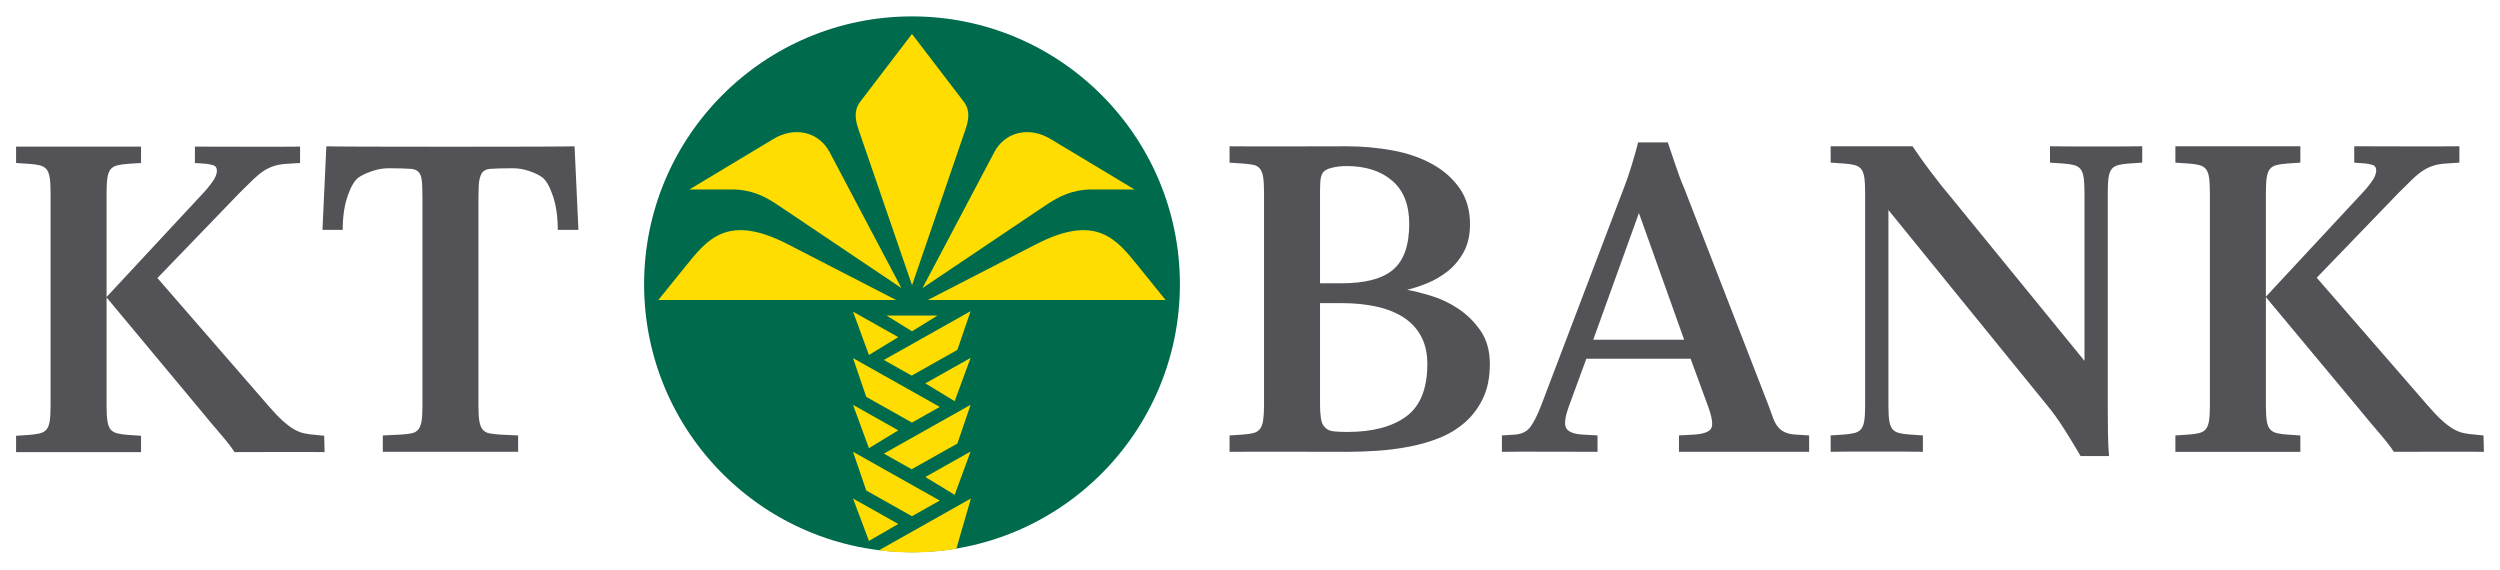 <svg width="500" height="114" viewBox="0 0 500 114" fill="none" xmlns="http://www.w3.org/2000/svg">
<path d="M65.267 29.26L64.493 45.979H68.543C68.543 43.393 68.861 41.167 69.496 39.299C70.127 37.432 70.844 36.181 71.646 35.55C72.278 35.09 73.168 34.66 74.32 34.257C75.469 33.858 76.585 33.65 77.68 33.65C79.745 33.65 81.271 33.696 82.248 33.779C83.222 33.867 83.854 34.313 84.143 35.115C84.317 35.58 84.416 36.308 84.444 37.316C84.475 38.32 84.489 39.115 84.489 39.689V81.144C84.489 82.464 84.435 83.488 84.321 84.203C84.204 84.921 83.986 85.477 83.674 85.88C83.355 86.283 82.906 86.545 82.332 86.659C81.758 86.774 81.041 86.859 80.181 86.916L76.56 87.09V90.361H103.625V87.09L100.003 86.916C99.14 86.859 98.422 86.774 97.848 86.659C97.273 86.545 96.826 86.283 96.51 85.88C96.195 85.477 95.978 84.921 95.864 84.203C95.75 83.488 95.69 82.464 95.69 81.144V39.689C95.69 39.058 95.719 38.281 95.736 37.361C95.767 36.44 95.898 35.694 96.126 35.115C96.415 34.313 97.028 33.866 97.975 33.779C98.922 33.696 100.458 33.65 102.588 33.65C103.676 33.65 104.773 33.836 105.864 34.213C106.952 34.586 107.814 35.004 108.449 35.461C109.252 36.096 109.974 37.361 110.605 39.255C111.237 41.152 111.552 43.393 111.552 45.979H115.686L114.912 29.26C113.303 29.374 66.705 29.374 65.267 29.26ZM3.216 29.323V32.599L5.801 32.767C6.665 32.824 7.383 32.926 7.957 33.068C8.532 33.213 8.979 33.469 9.295 33.842C9.61 34.219 9.826 34.779 9.941 35.525C10.055 36.274 10.115 37.281 10.115 38.544V81.208C10.115 82.471 10.055 83.476 9.941 84.222C9.826 84.967 9.61 85.531 9.295 85.904C8.979 86.277 8.532 86.532 7.957 86.673C7.383 86.821 6.665 86.924 5.801 86.98L3.216 87.154V90.424H28.208V87.154L25.623 86.98C24.764 86.922 24.044 86.823 23.473 86.673C22.899 86.533 22.446 86.277 22.13 85.904C21.815 85.531 21.604 84.967 21.49 84.222C21.373 83.476 21.316 82.471 21.316 81.208V59.486L39.411 81.208C41.248 83.448 42.802 85.298 44.068 86.762C45.331 88.226 46.278 89.449 46.909 90.422C47.255 90.422 63.89 90.365 64.921 90.422L64.838 87.152L63.117 86.978C62.31 86.921 61.565 86.821 60.877 86.671C60.185 86.532 59.493 86.261 58.804 85.858C58.112 85.459 57.367 84.894 56.565 84.176C55.759 83.461 54.815 82.469 53.724 81.206L31.484 55.607L47.947 38.543C48.981 37.512 49.871 36.632 50.621 35.913C51.366 35.198 52.065 34.621 52.727 34.192C53.388 33.762 54.08 33.428 54.799 33.2C55.518 32.969 56.362 32.822 57.34 32.765L60.014 32.597V29.321C58.751 29.378 39.5 29.321 38.983 29.321V32.597L41.306 32.765C41.766 32.822 42.227 32.925 42.687 33.066C43.148 33.212 43.378 33.573 43.378 34.147C43.378 34.835 43.044 35.625 42.387 36.515C41.725 37.405 41.17 38.083 40.71 38.543L21.317 59.395V38.543C21.317 37.28 21.371 36.272 21.491 35.523C21.605 34.778 21.816 34.217 22.131 33.841C22.447 33.468 22.9 33.211 23.474 33.066C24.044 32.926 24.765 32.824 25.624 32.765L28.209 32.597V29.321L3.216 29.323Z" fill="#4E4E52" fill-opacity="0.965"/>
<path d="M327.607 28.48C327.493 28.997 327.327 29.661 327.094 30.463C326.866 31.27 326.617 32.102 326.359 32.965C326.099 33.825 325.831 34.672 325.545 35.505C325.256 36.338 324.997 37.042 324.765 37.617L308.214 81.138C307.525 82.918 306.841 84.3 306.152 85.278C305.464 86.255 304.426 86.802 303.049 86.916L300.381 87.084V90.365C301.411 90.305 319.103 90.365 319.506 90.365V87.084L316.492 86.916C314.712 86.802 313.616 86.354 313.216 85.579C312.813 84.803 313.017 83.325 313.824 81.138L317.267 71.745H338.125L341.568 81.138C342.431 83.496 342.653 85.018 342.22 85.707C341.79 86.395 340.656 86.802 338.816 86.916L335.796 87.084V90.365H361.825V87.084L359.15 86.916C358.23 86.859 357.503 86.699 356.955 86.436C356.411 86.183 355.952 85.822 355.579 85.362C355.203 84.901 354.891 84.328 354.632 83.64C354.373 82.951 354.066 82.116 353.724 81.138L336.832 37.617C336.544 36.985 336.24 36.24 335.924 35.377C335.609 34.514 335.311 33.655 335.022 32.792C334.733 31.933 334.462 31.125 334.203 30.38C333.943 29.634 333.728 28.997 333.557 28.48H327.607ZM245.912 29.254V32.53L248.496 32.704C249.36 32.761 250.078 32.853 250.653 32.967C251.227 33.081 251.668 33.338 251.984 33.741C252.3 34.144 252.516 34.705 252.63 35.424C252.745 36.143 252.807 37.132 252.807 38.399V81.057C252.807 82.32 252.742 83.322 252.63 84.071C252.516 84.816 252.3 85.395 251.984 85.798C251.668 86.201 251.227 86.476 250.653 86.617C250.078 86.762 249.36 86.859 248.496 86.918L245.912 87.092V90.368C248.669 90.311 267.658 90.368 269.438 90.368C271.336 90.368 273.346 90.296 275.472 90.151C277.598 90.011 279.719 89.735 281.845 89.332C283.971 88.929 285.995 88.342 287.923 87.566C289.848 86.794 291.56 85.742 293.054 84.418C294.549 83.099 295.737 81.492 296.631 79.594C297.521 77.7 297.968 75.429 297.968 72.786C297.968 70.142 297.345 67.929 296.113 66.145C294.873 64.365 293.4 62.904 291.673 61.755C289.95 60.606 288.141 59.744 286.247 59.17C284.349 58.596 282.736 58.193 281.417 57.961C282.622 57.676 283.945 57.243 285.383 56.668C286.821 56.094 288.183 55.305 289.472 54.301C290.769 53.293 291.85 52.014 292.709 50.462C293.572 48.91 294.002 47.046 294.002 44.863C294.002 42.049 293.311 39.647 291.935 37.665C290.554 35.684 288.711 34.059 286.414 32.796C284.117 31.53 281.49 30.627 278.53 30.083C275.568 29.535 272.51 29.258 269.349 29.258C267.569 29.258 248.669 29.318 245.912 29.258V29.254ZM435.079 29.254V32.53L437.664 32.704C438.528 32.761 439.246 32.864 439.82 33.005C440.391 33.151 440.842 33.413 441.157 33.785C441.473 34.158 441.69 34.717 441.804 35.462C441.918 36.208 441.978 37.219 441.978 38.482V81.14C441.978 82.403 441.921 83.41 441.804 84.159C441.69 84.905 441.473 85.464 441.157 85.836C440.842 86.213 440.391 86.472 439.82 86.616C439.246 86.762 438.528 86.864 437.664 86.917L435.079 87.091V90.367H460.071V87.091L457.486 86.917C456.627 86.863 455.906 86.76 455.336 86.616C454.762 86.471 454.311 86.213 453.999 85.836C453.68 85.464 453.467 84.905 453.353 84.159C453.236 83.41 453.179 82.403 453.179 81.14V59.424L471.279 81.14C473.116 83.38 474.665 85.236 475.931 86.7C477.194 88.164 478.141 89.388 478.772 90.366C479.119 90.366 495.753 90.309 496.784 90.366L496.701 87.09L494.98 86.916C494.173 86.862 493.429 86.759 492.74 86.615C492.048 86.469 491.362 86.199 490.673 85.796C489.981 85.397 489.23 84.832 488.428 84.114C487.622 83.395 486.678 82.401 485.587 81.138L463.347 55.544L479.809 38.48C480.848 37.446 481.734 36.569 482.484 35.851C483.229 35.132 483.933 34.559 484.595 34.129C485.257 33.696 485.943 33.37 486.662 33.138C487.381 32.91 488.225 32.76 489.202 32.703L491.877 32.529V29.253C490.614 29.313 471.363 29.253 470.846 29.253V32.529L473.174 32.703C473.634 32.76 474.09 32.863 474.55 33.004C475.01 33.149 475.241 33.511 475.241 34.085C475.241 34.777 474.907 35.564 474.249 36.458C473.588 37.348 473.033 38.02 472.573 38.48L453.179 59.339V38.48C453.179 37.218 453.234 36.206 453.353 35.461C453.468 34.715 453.68 34.157 454 33.784C454.312 33.411 454.763 33.148 455.337 33.004C455.907 32.864 456.628 32.761 457.487 32.703L460.072 32.529V29.253L435.079 29.254ZM366.131 29.254V32.525L368.722 32.702C369.585 32.759 370.298 32.858 370.872 33.002C371.446 33.148 371.894 33.4 372.209 33.777C372.521 34.149 372.738 34.71 372.855 35.459C372.969 36.205 373.027 37.207 373.027 38.473V81.137C373.027 82.403 372.969 83.406 372.855 84.151C372.738 84.9 372.521 85.461 372.209 85.833C371.894 86.206 371.446 86.463 370.872 86.608C370.298 86.753 369.585 86.85 368.722 86.909L366.131 87.083V90.359C367.858 90.299 382.854 90.299 384.577 90.359V87.083L381.992 86.909C381.129 86.852 380.41 86.752 379.836 86.608C379.262 86.462 378.815 86.206 378.499 85.833C378.183 85.461 377.967 84.9 377.853 84.151C377.738 83.406 377.684 82.403 377.684 81.137V42.005L409.484 81.137C410.633 82.517 411.807 84.165 413.017 86.09C414.222 88.014 415.26 89.72 416.12 91.215H421.808C421.691 90.01 421.619 88.447 421.591 86.519C421.562 84.594 421.551 82.802 421.551 81.137V38.473C421.551 37.207 421.605 36.205 421.719 35.459C421.836 34.71 422.05 34.149 422.366 33.777C422.681 33.4 423.13 33.147 423.708 33.002C424.282 32.857 424.999 32.76 425.859 32.702L428.444 32.525V29.254C426.721 29.311 411.724 29.311 409.998 29.254V32.525L412.588 32.702C413.448 32.759 414.17 32.858 414.744 33.002C415.318 33.148 415.76 33.4 416.076 33.777C416.392 34.149 416.604 34.71 416.722 35.459C416.836 36.205 416.896 37.207 416.896 38.473V72.167L389.403 38.473C389.003 38.013 388.485 37.38 387.854 36.573C387.219 35.771 386.559 34.909 385.87 33.988C385.178 33.072 384.536 32.179 383.932 31.32C383.331 30.456 382.853 29.77 382.511 29.253L366.131 29.254ZM269.349 33.215C273.145 33.215 276.176 34.195 278.447 36.146C280.717 38.101 281.845 40.973 281.845 44.764C281.845 49.02 280.781 52.064 278.659 53.901C276.533 55.742 273.062 56.659 268.235 56.659H264.006V38.82C264.006 38.189 264.007 37.44 264.052 36.581C264.081 35.717 264.24 35.056 264.526 34.592C264.815 34.135 265.416 33.789 266.336 33.561C267.257 33.33 268.258 33.215 269.349 33.215ZM327.785 42.608L336.832 67.951H318.648L327.785 42.608ZM264.006 60.626H268.319C270.848 60.626 273.155 60.851 275.255 61.311C277.35 61.771 279.165 62.489 280.687 63.467C282.208 64.444 283.382 65.709 284.219 67.261C285.048 68.813 285.467 70.65 285.467 72.776C285.467 77.717 284.06 81.22 281.249 83.289C278.431 85.358 274.493 86.392 269.438 86.392C268.347 86.392 267.426 86.346 266.681 86.264C265.932 86.175 265.359 85.901 264.959 85.445C264.556 85.041 264.299 84.454 264.185 83.678C264.068 82.903 264.008 82.023 264.008 81.049L264.006 60.626Z" fill="#4E4E52" fill-opacity="0.965"/>
<path d="M128.82 56.86C128.82 27.267 152.807 3.28 182.4 3.28C211.993 3.28 235.98 27.267 235.98 56.86C235.98 86.449 211.993 110.44 182.4 110.44C152.807 110.44 128.82 86.449 128.82 56.86Z" fill="#006A4D"/>
<path d="M179.655 104.792L173.787 108.181L170.607 99.704L179.655 104.792ZM182.39 103.244L187.95 100.114L170.603 90.355L173.25 98.099L182.39 103.244ZM185.067 95.398L190.935 98.966L194.115 90.31L185.067 95.398ZM182.333 93.851L176.772 90.72L194.122 80.961L191.475 88.709L182.333 93.851ZM170.607 80.973L173.787 89.629L179.655 86.065L170.607 80.973ZM179.655 67.426L173.787 70.993L170.607 62.337L179.655 67.426ZM173.25 79.372L170.603 71.624L187.95 81.383L182.39 84.513L173.25 79.372ZM185.067 76.671L190.935 80.239L194.115 71.583L185.067 76.671ZM191.475 69.978L194.122 62.23L176.772 71.993L182.333 75.123L191.475 69.978ZM187.501 63.102L182.405 66.258L177.301 63.102H187.501ZM179.229 60.002L157.57 48.855C145.491 42.636 141.486 47.843 137.07 53.312L131.67 59.994L179.229 60.002ZM165.906 30.401L180.283 57.614L155.634 41.047C152.995 39.274 150.317 37.89 146.301 37.89H137.884L154.676 27.796C159.015 25.187 163.803 26.427 165.906 30.401ZM193.065 25.986C193.788 23.887 194.065 22.053 192.715 20.288L182.393 6.791L172.087 20.288C170.737 22.053 171.01 23.887 171.733 25.986L182.409 57.039L193.065 25.986ZM233.109 59.994L227.713 53.312C223.293 47.843 219.292 42.636 207.213 48.855L185.554 60.002L233.109 59.994ZM210.107 27.796L226.899 37.89H218.482C214.462 37.89 211.789 39.274 209.149 41.047L184.5 57.614L198.877 30.401C200.976 26.427 205.768 25.187 210.107 27.796ZM182.401 110.49C185.421 110.49 188.383 110.239 191.266 109.759L194.18 99.7L175.753 110.075C177.932 110.346 180.153 110.49 182.405 110.49" fill="#FFDD00"/>
</svg>

